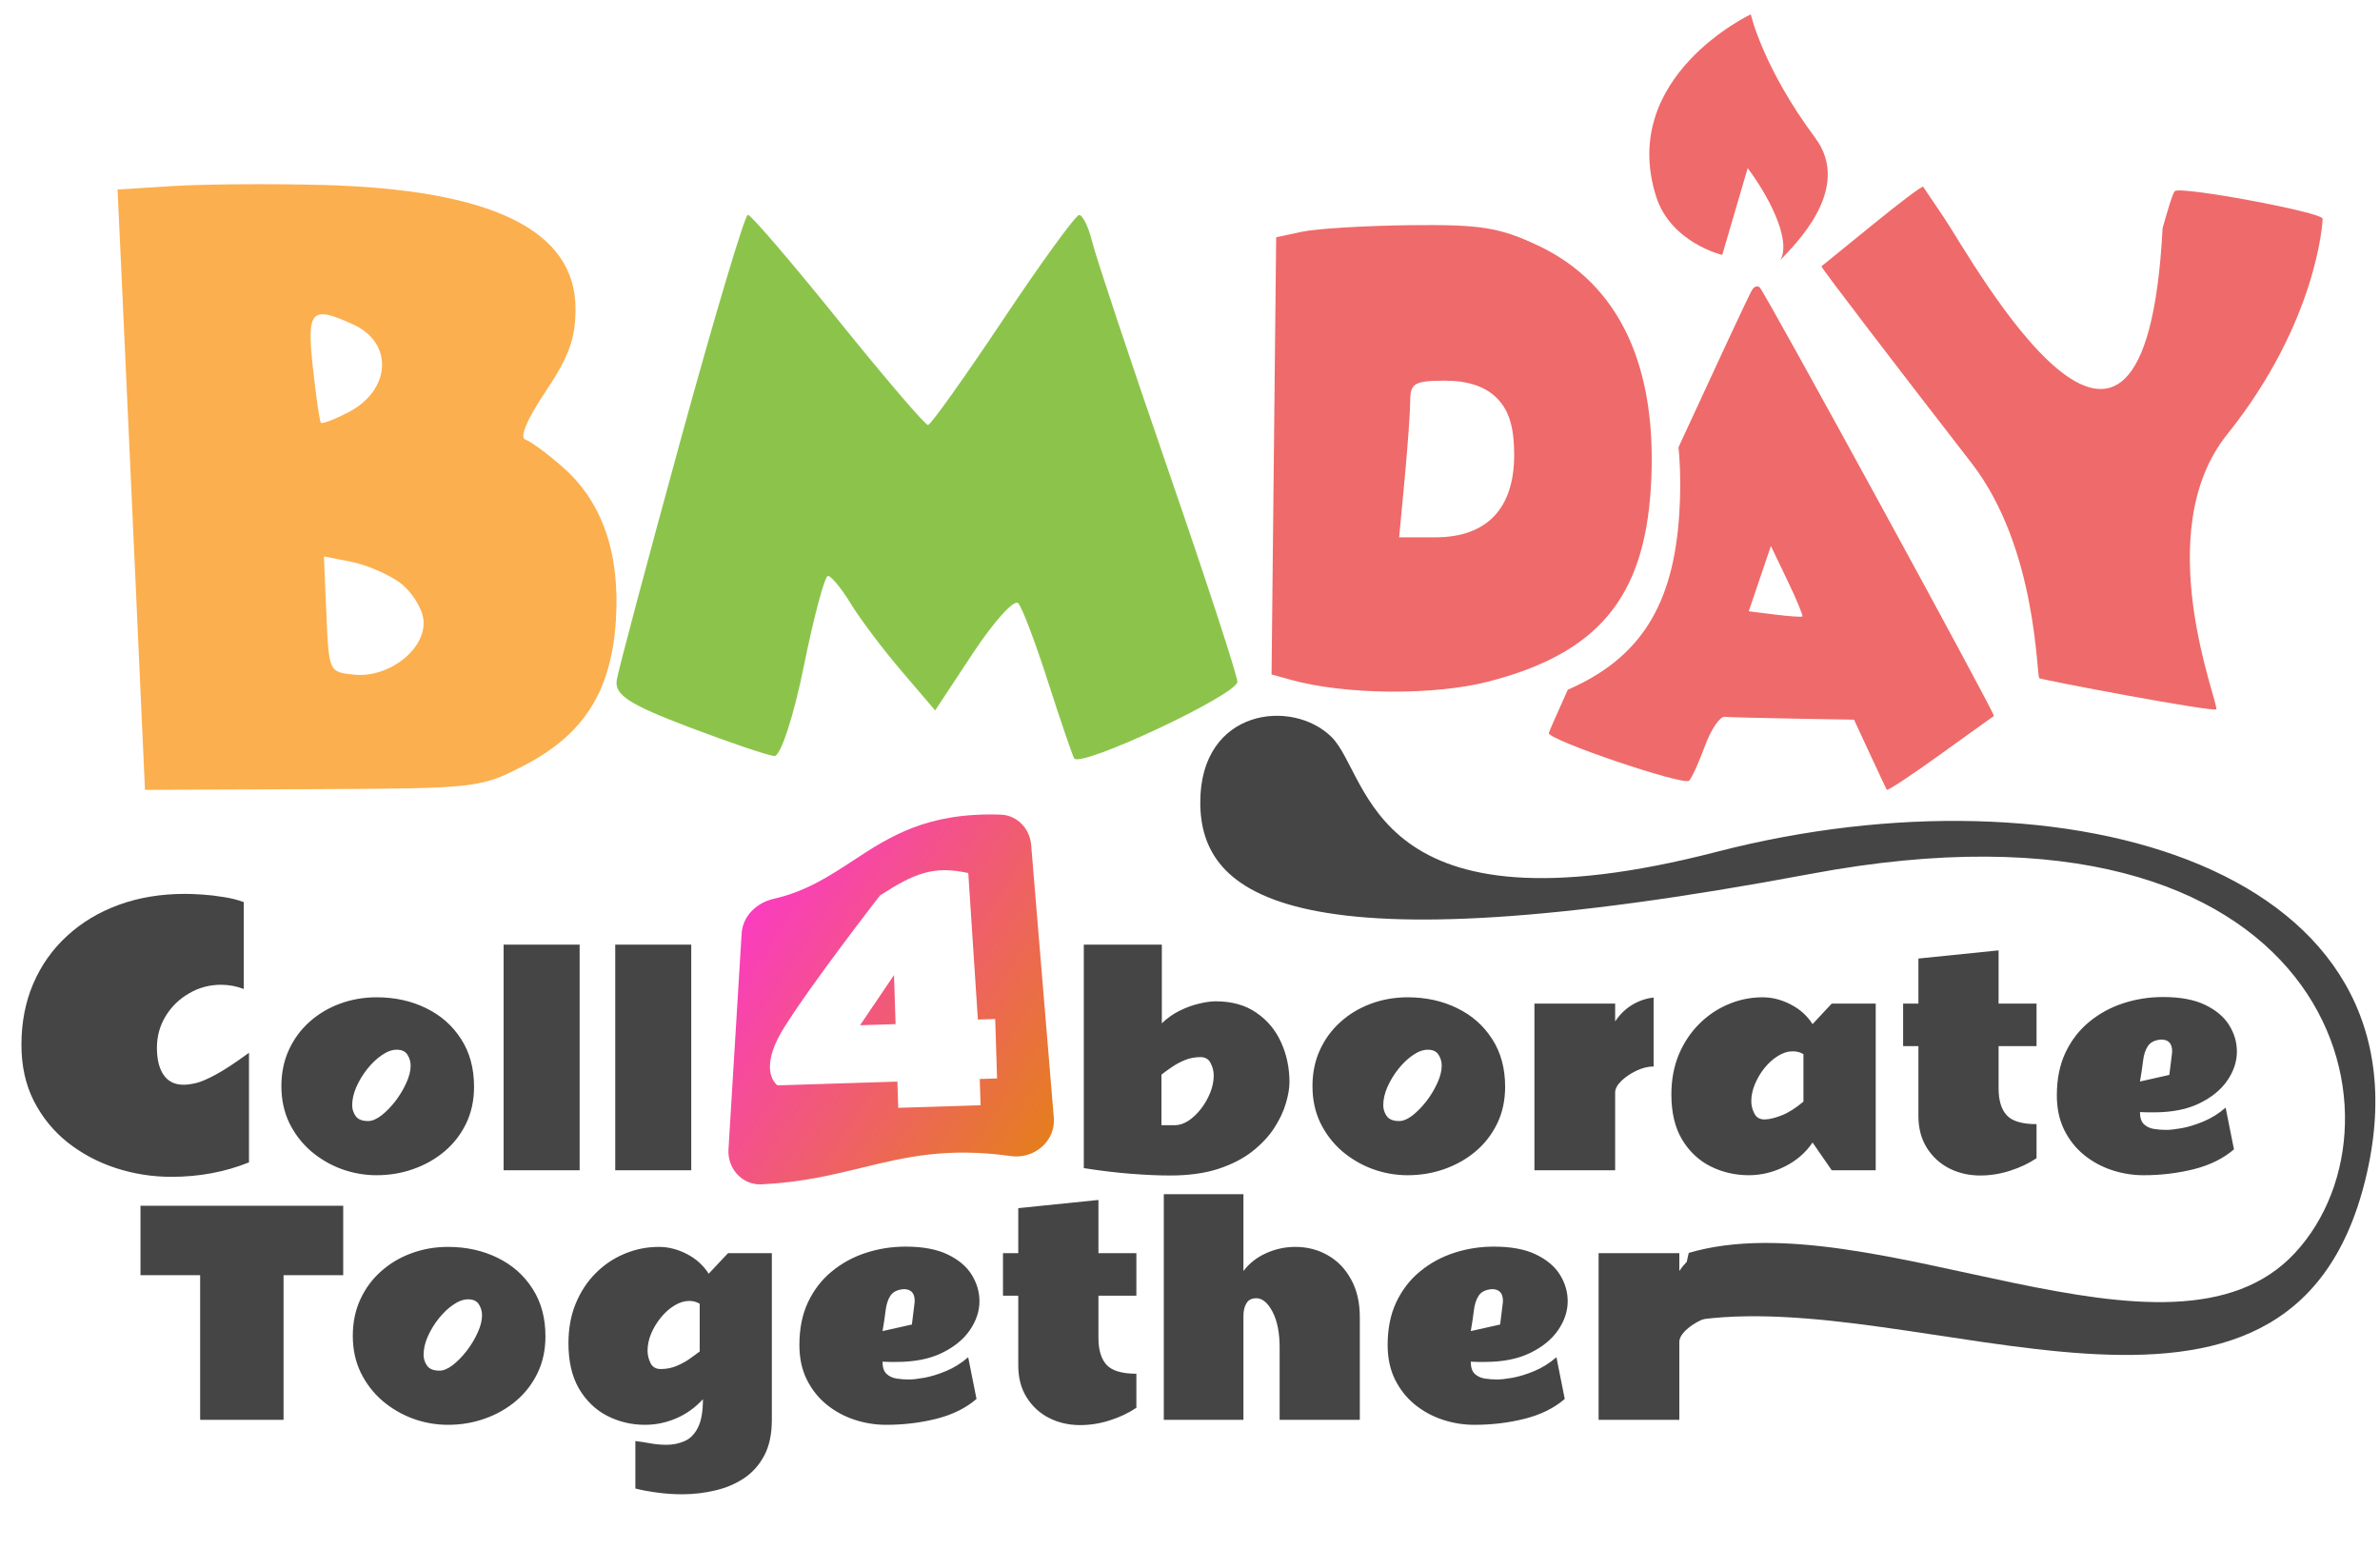 <svg width="166" height="108" viewBox="0 0 166 108" fill="none" xmlns="http://www.w3.org/2000/svg">
<path fill-rule="evenodd" clip-rule="evenodd" d="M154.579 49.466C154.784 49.081 149.85 37.145 155.334 30.305C161.628 22.457 162.014 15.401 161.996 15.251C161.944 14.796 152.025 12.953 151.685 13.335C151.515 13.527 151.147 14.824 150.835 15.917C149.583 40.037 137.608 18.198 135.601 15.195C134.854 14.077 134.194 13.099 134.135 13.023C134.076 12.947 132.483 14.146 130.594 15.688C128.705 17.23 127.107 18.528 127.043 18.573C126.972 18.621 132.354 25.641 137.51 32.294C142.103 38.222 142.024 47.145 142.24 47.3C142.404 47.418 154.454 49.702 154.579 49.466Z" fill="#EF6A6A"/>
<path fill-rule="evenodd" clip-rule="evenodd" d="M90.822 16.16L89.01 16.549L88.688 47.039L90.057 47.418C93.823 48.461 100.006 48.516 103.799 47.539C111.406 45.581 114.651 41.733 115.138 34.096C115.681 25.609 112.974 19.793 107.234 17.105C104.566 15.856 103.25 15.649 98.367 15.705C95.213 15.741 91.817 15.946 90.822 16.16ZM104.403 27.765C105.255 28.622 105.61 29.788 105.61 31.737C105.61 35.473 103.693 37.475 100.118 37.475H97.588L97.973 33.379C98.185 31.125 98.36 28.667 98.362 27.917C98.366 26.729 98.681 26.551 100.781 26.551C102.391 26.551 103.598 26.956 104.403 27.765Z" fill="#EF6A6A"/>
<path fill-rule="evenodd" clip-rule="evenodd" d="M109.351 48.102C114.433 45.895 116.721 42.17 117.125 35.855C117.23 34.198 117.212 32.643 117.072 31.193C119.73 25.424 121.992 20.562 122.205 20.215C122.353 19.976 122.593 19.9 122.739 20.047C123.149 20.459 139.212 49.854 139.073 49.937C139.006 49.977 137.316 51.187 135.318 52.627C133.321 54.067 131.646 55.171 131.597 55.082C131.548 54.993 131.014 53.856 130.411 52.556L129.314 50.193L125.102 50.119C122.785 50.077 120.618 50.022 120.285 49.994C119.953 49.967 119.337 50.881 118.916 52.026C118.496 53.171 117.999 54.26 117.813 54.447C117.443 54.819 108.027 51.629 108.026 51.13C108.026 51.073 108.531 49.925 109.351 48.102ZM123.781 42.86C124.776 42.985 125.645 43.046 125.711 42.995C125.777 42.944 125.31 41.817 124.673 40.491L123.516 38.079L121.972 42.633L123.781 42.86Z" fill="#EF6A6A"/>
<path d="M126.607 9.614C129.27 13.192 125.105 17.133 124.186 18.13C124.989 16.628 123.181 13.422 121.897 11.728L120.122 17.78C120.122 17.78 116.517 16.931 115.5 13.673C112.897 5.337 122.115 1 122.115 1C122.115 1 122.944 4.692 126.607 9.614Z" fill="#EF6A6A"/>
<path fill-rule="evenodd" clip-rule="evenodd" d="M12.07 12.975L8.198 13.218L8.478 19.202C8.632 22.494 9.062 31.914 9.434 40.137L10.111 55.087L21.773 55.039C33.23 54.991 33.489 54.962 36.494 53.418C40.716 51.248 42.643 48.221 42.957 43.268C43.253 38.605 42.018 35.023 39.285 32.61C38.215 31.665 37.029 30.788 36.651 30.661C36.218 30.517 36.739 29.273 38.053 27.31C39.685 24.871 40.141 23.609 40.141 21.533C40.141 16.05 34.296 13.202 22.425 12.898C18.859 12.807 14.2 12.841 12.07 12.975ZM24.65 22.637C27.46 23.924 27.273 27.209 24.302 28.754C23.332 29.258 22.468 29.585 22.38 29.48C22.291 29.376 22.04 27.642 21.822 25.626C21.386 21.611 21.696 21.284 24.65 22.637ZM27.896 40.641C28.698 41.234 29.434 42.388 29.532 43.205C29.772 45.212 27.169 47.295 24.72 47.054C22.943 46.88 22.939 46.87 22.765 42.843L22.591 38.806L24.514 39.185C25.573 39.393 27.094 40.049 27.896 40.641Z" fill="#FCAF4E"/>
<path d="M43.018 47.417C43.138 46.703 45.159 39.112 47.509 30.547C49.859 21.982 51.954 14.976 52.164 14.978C52.374 14.98 55.209 18.286 58.463 22.323C61.717 26.361 64.536 29.654 64.727 29.642C64.919 29.631 67.268 26.334 69.948 22.317C72.628 18.301 75.022 15.005 75.267 14.995C75.512 14.983 75.927 15.841 76.188 16.899C76.449 17.958 78.832 25.112 81.484 32.797C84.136 40.483 86.305 47.122 86.305 47.551C86.305 48.448 75.319 53.6 74.921 52.888C74.777 52.629 73.952 50.213 73.087 47.518C72.223 44.824 71.293 42.372 71.02 42.07C70.748 41.767 69.332 43.327 67.875 45.534L65.224 49.548L62.865 46.783C61.566 45.263 59.978 43.153 59.334 42.094C58.69 41.035 57.977 40.17 57.749 40.17C57.522 40.17 56.764 43.004 56.065 46.468C55.363 49.942 54.445 52.749 54.018 52.727C53.591 52.703 50.893 51.792 48.022 50.701C43.853 49.117 42.845 48.455 43.018 47.417Z" fill="#8CC44B"/>
<path d="M17.367 81.067C15.7 81.74 13.896 82.076 11.955 82.076C10.625 82.076 9.333 81.873 8.081 81.466C6.837 81.059 5.717 80.464 4.723 79.681C3.737 78.898 2.951 77.936 2.364 76.793C1.785 75.65 1.495 74.344 1.495 72.872C1.495 71.315 1.769 69.894 2.317 68.611C2.872 67.319 3.659 66.208 4.676 65.276C5.694 64.337 6.899 63.613 8.292 63.105C9.685 62.596 11.227 62.342 12.918 62.342C13.231 62.342 13.626 62.357 14.103 62.389C14.589 62.42 15.09 62.478 15.606 62.565C16.123 62.643 16.588 62.76 17.003 62.917V68.975C16.487 68.779 15.958 68.681 15.418 68.681C14.612 68.681 13.869 68.881 13.188 69.28C12.507 69.671 11.963 70.199 11.556 70.865C11.149 71.53 10.945 72.269 10.945 73.083C10.945 73.889 11.102 74.52 11.415 74.974C11.728 75.427 12.19 75.654 12.8 75.654C13.043 75.654 13.332 75.615 13.669 75.537C14.006 75.459 14.463 75.263 15.043 74.95C15.63 74.637 16.404 74.128 17.367 73.424V81.067ZM26.266 81.964C25.43 81.964 24.617 81.821 23.825 81.534C23.033 81.241 22.319 80.823 21.683 80.281C21.054 79.732 20.552 79.078 20.178 78.317C19.81 77.55 19.626 76.696 19.626 75.755C19.626 74.826 19.801 73.981 20.15 73.221C20.499 72.46 20.979 71.809 21.59 71.266C22.201 70.718 22.905 70.297 23.703 70.004C24.508 69.704 25.362 69.555 26.266 69.555C27.538 69.555 28.688 69.807 29.716 70.312C30.745 70.811 31.559 71.528 32.157 72.463C32.762 73.392 33.064 74.502 33.064 75.792C33.064 76.74 32.88 77.594 32.512 78.355C32.145 79.115 31.643 79.763 31.007 80.3C30.371 80.836 29.645 81.247 28.828 81.534C28.017 81.821 27.163 81.964 26.266 81.964ZM25.677 78.186C25.951 78.186 26.256 78.058 26.593 77.803C26.93 77.541 27.254 77.211 27.566 76.812C27.877 76.406 28.133 75.982 28.332 75.54C28.538 75.097 28.641 74.692 28.641 74.324C28.641 74.043 28.566 73.788 28.416 73.557C28.273 73.327 28.024 73.211 27.668 73.211C27.344 73.211 27.001 73.336 26.64 73.585C26.278 73.829 25.938 74.15 25.62 74.549C25.309 74.941 25.053 75.362 24.854 75.811C24.66 76.254 24.564 76.677 24.564 77.083C24.564 77.357 24.645 77.61 24.807 77.84C24.969 78.071 25.259 78.186 25.677 78.186ZM40.428 81.618H35.126V65.88H40.428V81.618ZM48.213 81.618H42.911V65.88H48.213V81.618ZM75.593 65.88H81.036V71.369C81.416 71.001 81.837 70.705 82.298 70.481C82.759 70.256 83.208 70.094 83.645 69.994C84.087 69.888 84.468 69.835 84.786 69.835C85.92 69.835 86.868 70.1 87.628 70.63C88.395 71.154 88.972 71.846 89.358 72.706C89.745 73.56 89.938 74.483 89.938 75.474C89.938 75.892 89.854 76.385 89.686 76.952C89.524 77.513 89.252 78.087 88.872 78.672C88.492 79.258 87.981 79.804 87.338 80.309C86.703 80.808 85.911 81.213 84.963 81.525C84.022 81.83 82.903 81.983 81.606 81.983C80.796 81.983 79.876 81.942 78.847 81.861C77.819 81.78 76.734 81.649 75.593 81.469V65.88ZM83.729 73.726C83.342 73.726 82.975 73.797 82.625 73.941C82.282 74.084 81.974 74.252 81.7 74.446C81.425 74.633 81.195 74.801 81.008 74.951V78.476H81.933C82.251 78.476 82.569 78.373 82.887 78.168C83.205 77.956 83.498 77.678 83.766 77.335C84.034 76.986 84.249 76.609 84.412 76.204C84.574 75.799 84.655 75.4 84.655 75.007C84.655 74.714 84.583 74.427 84.439 74.146C84.302 73.866 84.066 73.726 83.729 73.726ZM98.181 81.964C97.346 81.964 96.532 81.821 95.741 81.534C94.949 81.241 94.235 80.823 93.599 80.281C92.969 79.732 92.468 79.078 92.094 78.317C91.726 77.55 91.542 76.696 91.542 75.755C91.542 74.826 91.716 73.981 92.066 73.221C92.415 72.46 92.895 71.809 93.506 71.266C94.117 70.718 94.821 70.297 95.619 70.004C96.423 69.704 97.277 69.555 98.181 69.555C99.453 69.555 100.603 69.807 101.632 70.312C102.661 70.811 103.474 71.528 104.073 72.463C104.677 73.392 104.98 74.502 104.98 75.792C104.98 76.74 104.796 77.594 104.428 78.355C104.06 79.115 103.558 79.763 102.923 80.3C102.287 80.836 101.56 81.247 100.744 81.534C99.933 81.821 99.079 81.964 98.181 81.964ZM97.592 78.186C97.867 78.186 98.172 78.058 98.509 77.803C98.845 77.541 99.169 77.211 99.481 76.812C99.793 76.406 100.048 75.982 100.248 75.54C100.454 75.097 100.557 74.692 100.557 74.324C100.557 74.043 100.482 73.788 100.332 73.557C100.189 73.327 99.939 73.211 99.584 73.211C99.26 73.211 98.917 73.336 98.555 73.585C98.194 73.829 97.854 74.15 97.536 74.549C97.224 74.941 96.969 75.362 96.769 75.811C96.576 76.254 96.479 76.677 96.479 77.083C96.479 77.357 96.56 77.61 96.722 77.84C96.885 78.071 97.174 78.186 97.592 78.186ZM115.336 74.38C114.95 74.38 114.548 74.48 114.13 74.679C113.712 74.879 113.36 75.119 113.073 75.4C112.793 75.68 112.653 75.945 112.653 76.194V81.618H107.023V69.994H112.653V71.238C112.97 70.758 113.363 70.375 113.831 70.088C114.305 69.801 114.806 69.63 115.336 69.574V74.38ZM116.575 76.335C116.575 75.312 116.747 74.386 117.09 73.557C117.439 72.728 117.913 72.014 118.511 71.416C119.109 70.817 119.789 70.359 120.55 70.041C121.31 69.717 122.105 69.555 122.934 69.555C123.601 69.555 124.253 69.72 124.889 70.05C125.531 70.375 126.042 70.833 126.422 71.425L127.76 69.994H130.827V81.618H127.76L126.422 79.683C125.942 80.393 125.297 80.951 124.487 81.356C123.676 81.762 122.841 81.964 121.98 81.964C121.033 81.964 120.148 81.762 119.325 81.356C118.502 80.945 117.838 80.325 117.333 79.495C116.828 78.66 116.575 77.606 116.575 76.335ZM122.149 76.793C122.149 77.098 122.22 77.388 122.364 77.663C122.507 77.937 122.741 78.074 123.065 78.074C123.377 78.074 123.776 77.981 124.262 77.793C124.748 77.6 125.257 77.279 125.786 76.83V73.52C125.568 73.389 125.322 73.323 125.048 73.323C124.692 73.323 124.343 73.433 124 73.651C123.657 73.863 123.346 74.143 123.065 74.492C122.791 74.835 122.57 75.209 122.401 75.615C122.233 76.02 122.149 76.413 122.149 76.793ZM132.739 69.994H133.805V66.852L139.397 66.282V69.994H142.044V72.959H139.397V75.895C139.397 76.743 139.587 77.373 139.968 77.784C140.348 78.196 141.04 78.401 142.044 78.401V80.777C141.508 81.138 140.897 81.428 140.211 81.646C139.525 81.871 138.827 81.983 138.116 81.983C137.331 81.983 136.611 81.818 135.956 81.487C135.308 81.157 134.787 80.68 134.394 80.056C134.001 79.433 133.805 78.688 133.805 77.822V72.959H132.739V69.994ZM149.511 81.964C148.756 81.964 148.021 81.846 147.304 81.609C146.587 81.372 145.938 81.02 145.359 80.552C144.779 80.078 144.318 79.495 143.975 78.803C143.632 78.111 143.46 77.307 143.46 76.391C143.46 75.25 143.663 74.252 144.068 73.398C144.48 72.538 145.034 71.824 145.733 71.257C146.431 70.683 147.223 70.253 148.108 69.966C148.993 69.68 149.913 69.536 150.867 69.536C152.076 69.536 153.058 69.72 153.812 70.088C154.573 70.456 155.131 70.93 155.486 71.509C155.842 72.089 156.019 72.7 156.019 73.342C156.019 74.034 155.798 74.704 155.355 75.353C154.913 76.001 154.261 76.534 153.401 76.952C152.547 77.37 151.493 77.578 150.24 77.578C150.122 77.578 149.963 77.578 149.763 77.578C149.57 77.572 149.402 77.566 149.258 77.56C149.258 77.953 149.352 78.236 149.539 78.411C149.726 78.585 149.96 78.694 150.24 78.738C150.527 78.782 150.814 78.803 151.1 78.803C151.356 78.803 151.715 78.763 152.176 78.682C152.643 78.595 153.148 78.439 153.691 78.214C154.233 77.99 154.747 77.669 155.234 77.251L155.814 80.159C155.078 80.795 154.146 81.257 153.017 81.543C151.895 81.824 150.726 81.964 149.511 81.964ZM149.258 75.428L151.306 74.969L151.484 73.539C151.484 73.501 151.487 73.467 151.493 73.436C151.499 73.398 151.503 73.361 151.503 73.323C151.503 72.775 151.247 72.501 150.736 72.501C150.293 72.538 149.984 72.691 149.81 72.959C149.635 73.221 149.523 73.567 149.473 73.997C149.423 74.421 149.352 74.898 149.258 75.428Z" fill="#454545"/>
<path fill-rule="evenodd" clip-rule="evenodd" d="M59.494 60.024C62.039 58.356 64.652 56.642 69.795 56.815C70.938 56.853 71.826 57.783 71.92 58.922L73.502 77.955C73.638 79.584 72.131 80.857 70.513 80.63C66.027 80.002 63.145 80.703 60.105 81.443C58.035 81.947 55.89 82.468 53.115 82.6C51.771 82.663 50.728 81.504 50.81 80.162L51.728 65.098C51.802 63.891 52.774 62.958 53.953 62.689C56.22 62.172 57.842 61.108 59.494 60.024ZM61.382 62.447C61.382 62.447 56.602 68.595 54.686 71.672C52.77 74.748 54.237 75.698 54.237 75.698L62.591 75.434L62.649 77.264L68.394 77.082L68.336 75.252L69.544 75.214L69.413 71.069L68.205 71.108L67.535 60.889C65.113 60.356 63.772 60.908 61.382 62.447ZM62.465 71.426L59.988 71.504L62.356 68.004L62.465 71.426Z" fill="url(#paint0_linear_2204_3389)"/>
<path d="M9.799 84.092H23.938V88.936H19.777V99.026H13.96V88.936H9.799V84.092ZM31.246 99.372C30.411 99.372 29.597 99.229 28.805 98.942C28.014 98.649 27.3 98.231 26.664 97.689C26.034 97.14 25.532 96.486 25.158 95.725C24.79 94.958 24.607 94.104 24.607 93.163C24.607 92.234 24.781 91.389 25.13 90.629C25.479 89.868 25.959 89.216 26.57 88.674C27.181 88.125 27.886 87.705 28.684 87.412C29.488 87.112 30.342 86.963 31.246 86.963C32.518 86.963 33.668 87.215 34.697 87.72C35.725 88.219 36.539 88.936 37.137 89.871C37.742 90.8 38.044 91.91 38.044 93.2C38.044 94.148 37.861 95.002 37.493 95.763C37.125 96.523 36.623 97.171 35.987 97.708C35.351 98.244 34.625 98.655 33.808 98.942C32.998 99.229 32.144 99.372 31.246 99.372ZM30.657 95.594C30.931 95.594 31.237 95.466 31.573 95.211C31.91 94.949 32.234 94.618 32.546 94.219C32.858 93.814 33.113 93.39 33.313 92.948C33.518 92.505 33.621 92.1 33.621 91.732C33.621 91.451 33.547 91.196 33.397 90.965C33.254 90.734 33.004 90.619 32.649 90.619C32.325 90.619 31.982 90.744 31.62 90.993C31.259 91.236 30.919 91.557 30.601 91.956C30.289 92.349 30.034 92.77 29.834 93.219C29.641 93.662 29.544 94.085 29.544 94.491C29.544 94.765 29.625 95.017 29.787 95.248C29.949 95.479 30.239 95.594 30.657 95.594ZM49.028 97.586C48.485 98.178 47.862 98.624 47.157 98.923C46.459 99.222 45.736 99.372 44.988 99.372C44.046 99.372 43.167 99.163 42.351 98.746C41.54 98.328 40.886 97.698 40.387 96.857C39.894 96.009 39.648 94.952 39.648 93.686C39.648 92.664 39.816 91.741 40.153 90.918C40.496 90.089 40.96 89.382 41.547 88.796C42.139 88.203 42.812 87.751 43.566 87.44C44.327 87.122 45.122 86.963 45.951 86.963C46.618 86.963 47.27 87.128 47.905 87.458C48.541 87.783 49.049 88.241 49.43 88.833L50.776 87.402H53.834V99.026C53.834 100.024 53.657 100.856 53.301 101.523C52.946 102.19 52.469 102.72 51.87 103.113C51.272 103.505 50.602 103.786 49.86 103.954C49.118 104.129 48.357 104.216 47.578 104.216C47.005 104.216 46.44 104.179 45.886 104.104C45.331 104.035 44.807 103.939 44.315 103.814V100.504C44.632 100.541 44.978 100.594 45.352 100.663C45.733 100.731 46.11 100.765 46.484 100.765C46.933 100.765 47.351 100.681 47.737 100.513C48.124 100.351 48.435 100.039 48.672 99.578C48.909 99.123 49.028 98.459 49.028 97.586ZM46.082 95.482C46.475 95.482 46.843 95.41 47.185 95.267C47.528 95.124 47.837 94.955 48.111 94.762C48.386 94.569 48.616 94.4 48.803 94.257V90.928C48.585 90.797 48.342 90.731 48.074 90.731C47.731 90.731 47.388 90.837 47.045 91.049C46.702 91.255 46.387 91.532 46.101 91.882C45.82 92.225 45.593 92.599 45.418 93.004C45.25 93.409 45.166 93.808 45.166 94.201C45.166 94.494 45.234 94.781 45.371 95.061C45.508 95.342 45.745 95.482 46.082 95.482ZM61.806 99.372C61.052 99.372 60.316 99.254 59.599 99.017C58.882 98.78 58.234 98.428 57.654 97.96C57.074 97.486 56.613 96.903 56.27 96.211C55.927 95.519 55.756 94.715 55.756 93.799C55.756 92.658 55.958 91.66 56.364 90.806C56.775 89.946 57.33 89.232 58.028 88.665C58.726 88.091 59.518 87.661 60.404 87.374C61.289 87.087 62.208 86.944 63.162 86.944C64.372 86.944 65.353 87.128 66.108 87.496C66.868 87.864 67.426 88.337 67.782 88.917C68.137 89.497 68.315 90.108 68.315 90.75C68.315 91.442 68.094 92.112 67.651 92.761C67.208 93.409 66.557 93.942 65.696 94.36C64.842 94.777 63.789 94.986 62.536 94.986C62.417 94.986 62.258 94.986 62.059 94.986C61.865 94.98 61.697 94.974 61.554 94.968C61.554 95.36 61.647 95.644 61.834 95.819C62.021 95.993 62.255 96.102 62.536 96.146C62.822 96.189 63.109 96.211 63.396 96.211C63.651 96.211 64.01 96.171 64.471 96.09C64.939 96.002 65.444 95.847 65.986 95.622C66.529 95.398 67.043 95.077 67.529 94.659L68.109 97.567C67.373 98.203 66.441 98.665 65.313 98.951C64.191 99.232 63.022 99.372 61.806 99.372ZM61.554 92.835L63.602 92.377L63.779 90.947C63.779 90.909 63.782 90.875 63.789 90.844C63.795 90.806 63.798 90.769 63.798 90.731C63.798 90.183 63.542 89.909 63.031 89.909C62.589 89.946 62.28 90.099 62.105 90.367C61.931 90.629 61.819 90.975 61.769 91.405C61.719 91.829 61.647 92.305 61.554 92.835ZM69.956 87.402H71.022V84.26L76.614 83.69V87.402H79.26V90.367H76.614V93.303C76.614 94.151 76.804 94.781 77.184 95.192C77.565 95.603 78.257 95.809 79.26 95.809V98.184C78.724 98.546 78.113 98.836 77.428 99.054C76.742 99.279 76.044 99.391 75.333 99.391C74.547 99.391 73.827 99.226 73.173 98.895C72.524 98.565 72.004 98.088 71.611 97.464C71.218 96.841 71.022 96.096 71.022 95.229V90.367H69.956V87.402ZM81.173 99.026V83.288H86.727V88.646C87.133 88.11 87.659 87.695 88.308 87.402C88.956 87.109 89.636 86.963 90.346 86.963C91.182 86.963 91.939 87.159 92.619 87.552C93.298 87.938 93.838 88.499 94.237 89.235C94.642 89.965 94.844 90.841 94.844 91.863V99.026H89.252V93.986C89.252 92.951 89.087 92.118 88.757 91.489C88.426 90.859 88.049 90.544 87.625 90.544C87.301 90.544 87.07 90.663 86.933 90.9C86.796 91.13 86.727 91.42 86.727 91.769V99.026H81.173ZM102.835 99.372C102.081 99.372 101.345 99.254 100.628 99.017C99.911 98.78 99.263 98.428 98.683 97.96C98.103 97.486 97.642 96.903 97.299 96.211C96.956 95.519 96.785 94.715 96.785 93.799C96.785 92.658 96.987 91.66 97.393 90.806C97.804 89.946 98.359 89.232 99.057 88.665C99.755 88.091 100.547 87.661 101.432 87.374C102.318 87.087 103.237 86.944 104.191 86.944C105.401 86.944 106.382 87.128 107.137 87.496C107.897 87.864 108.455 88.337 108.811 88.917C109.166 89.497 109.344 90.108 109.344 90.75C109.344 91.442 109.122 92.112 108.68 92.761C108.237 93.409 107.586 93.942 106.725 94.36C105.871 94.777 104.818 94.986 103.565 94.986C103.446 94.986 103.287 94.986 103.088 94.986C102.894 94.98 102.726 94.974 102.583 94.968C102.583 95.36 102.676 95.644 102.863 95.819C103.05 95.993 103.284 96.102 103.565 96.146C103.851 96.189 104.138 96.211 104.425 96.211C104.68 96.211 105.039 96.171 105.5 96.09C105.968 96.002 106.473 95.847 107.015 95.622C107.558 95.398 108.072 95.077 108.558 94.659L109.138 97.567C108.402 98.203 107.47 98.665 106.342 98.951C105.22 99.232 104.051 99.372 102.835 99.372ZM102.583 92.835L104.631 92.377L104.808 90.947C104.808 90.909 104.811 90.875 104.818 90.844C104.824 90.806 104.827 90.769 104.827 90.731C104.827 90.183 104.571 89.909 104.06 89.909C103.618 89.946 103.309 90.099 103.134 90.367C102.96 90.629 102.848 90.975 102.798 91.405C102.748 91.829 102.676 92.305 102.583 92.835ZM119.812 91.788C119.426 91.788 119.024 91.888 118.606 92.087C118.188 92.287 117.836 92.527 117.549 92.807C117.269 93.088 117.129 93.353 117.129 93.602V99.026H111.499V87.402H117.129V88.646C117.447 88.166 117.839 87.783 118.307 87.496C118.781 87.209 119.283 87.038 119.812 86.981V91.788Z" fill="#454545"/>
<path d="M160.073 87.38C151.417 96.718 130.537 83.64 117.791 87.38C117.791 87.38 117.006 90.123 117.932 92.124C133.833 89.525 159.619 104.075 164.976 82.284C170.334 60.493 144.002 53.139 119.759 59.404C95.517 65.669 95.608 54.138 92.884 51.414C90.16 48.69 83.717 49.411 83.717 55.951C83.717 62.491 89.978 67.757 126.296 60.947C162.615 54.138 168.73 78.043 160.073 87.38Z" fill="#454545"/>
<defs>
<linearGradient id="paint0_linear_2204_3389" x1="50.805" y1="56.803" x2="78.547" y2="74.868" gradientUnits="userSpaceOnUse">
<stop stop-color="#FF30DE"/>
<stop offset="1" stop-color="#E38311"/>
</linearGradient>
</defs>
</svg>
